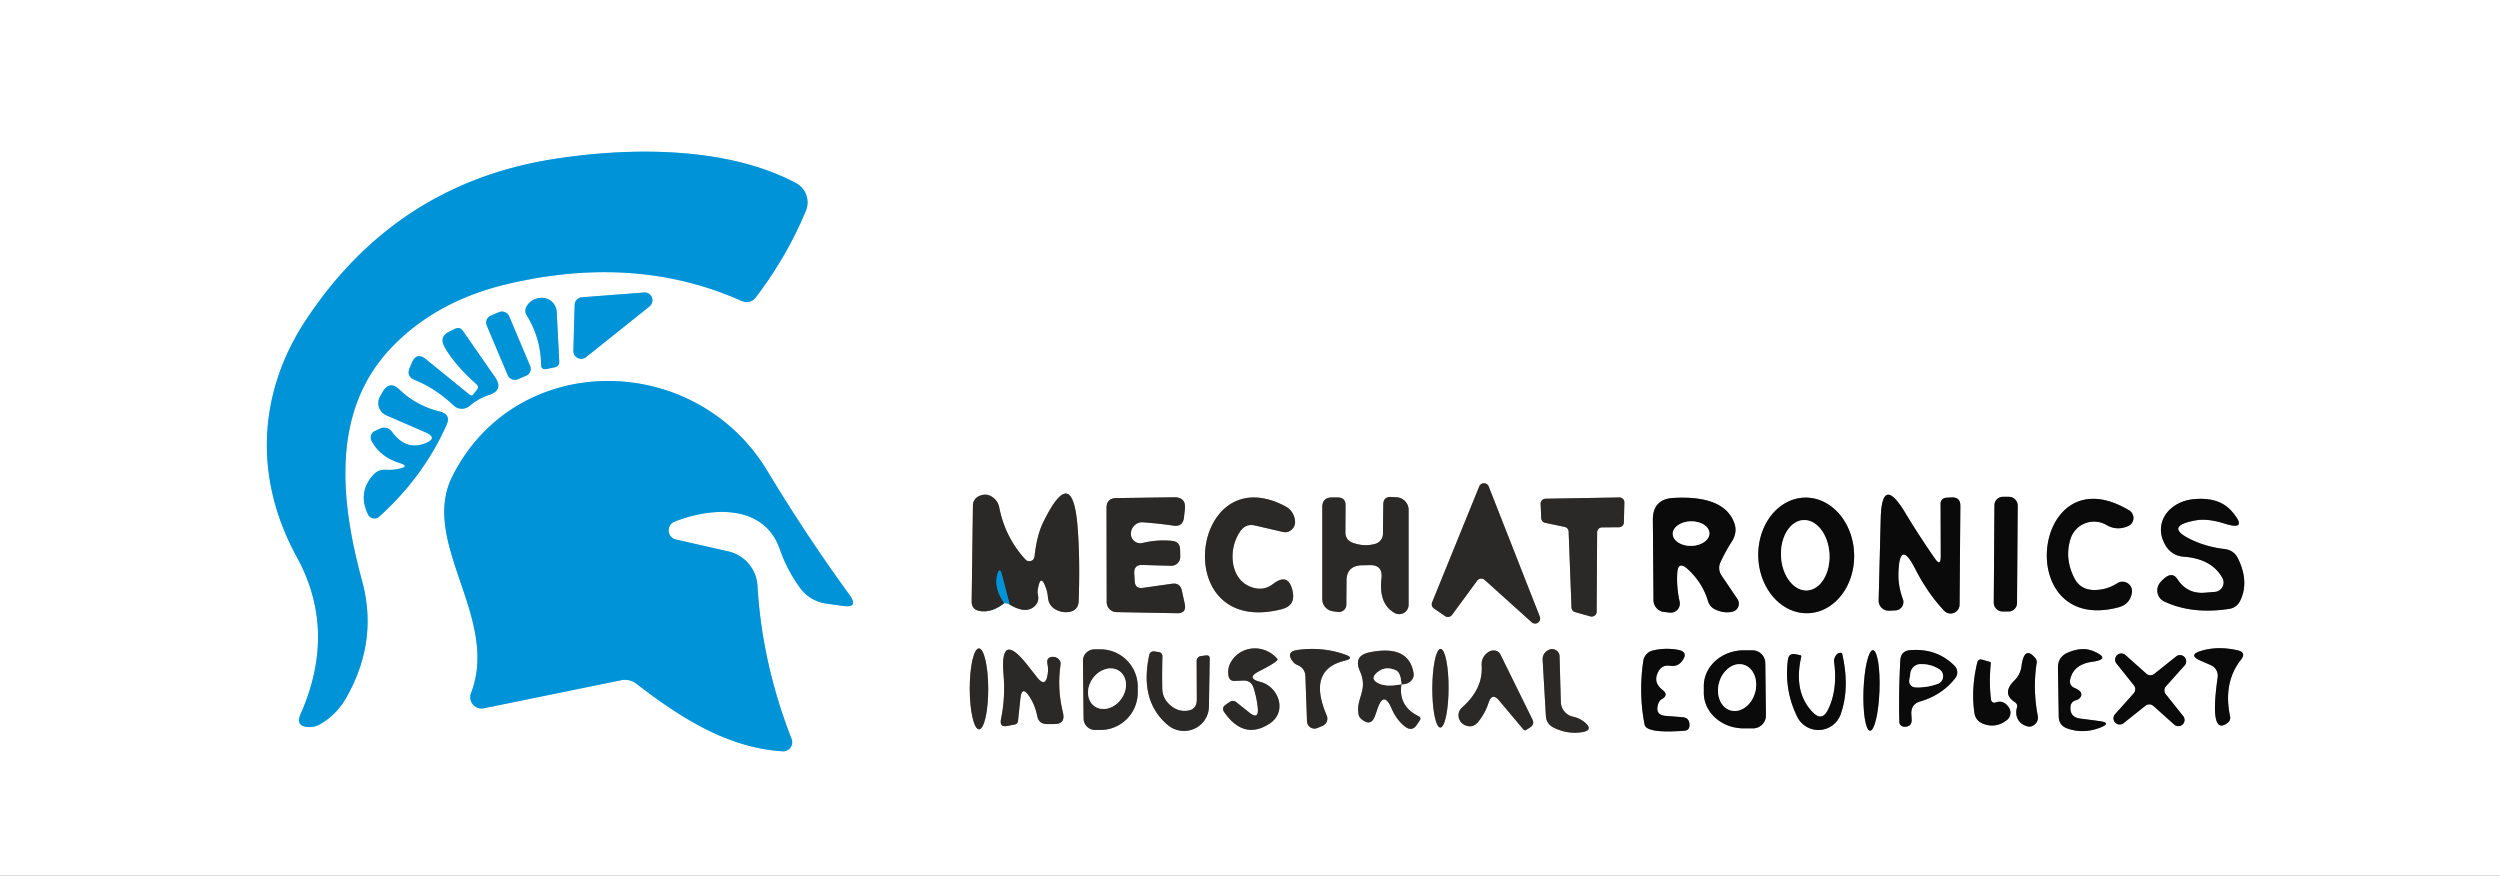 <?xml version="1.0" encoding="UTF-8" standalone="no"?>
<svg xmlns="http://www.w3.org/2000/svg" version="1.1" viewBox="0.00 0.00 157.00 55.00">
  <rect x="0.00" y="0.00" width="157.00" height="55.00" fill="#333333" stroke="none"/>
  <g stroke-width="2.00" fill="none" stroke-linecap="butt">
    <path stroke="#80c9eb" d="   M 18.64 34.98   Q 21.18 39.62 18.88 44.84   Q 18.53 45.62 19.39 45.66   Q 19.78 45.67 20.12 45.47   Q 21.13 44.88 21.72 43.86   Q 23.77 40.29 22.74 36.49   C 21.35 31.37 20.81 25.83 24.53 21.88   Q 27.31 18.94 31.76 17.86   Q 39.87 15.92 46.53 18.88   Q 47.12 19.14 47.50 18.63   Q 49.44 16.06 50.61 13.23   A 1.37 1.37 0.0 0 0 49.99 11.50   C 45.64 9.18 39.56 9.25 34.89 9.97   Q 24.89 11.50 19.21 20.10   C 16.20 24.66 15.91 30.00 18.64 34.98"></path>
    <path stroke="#80c9eb" d="   M 36.54 18.67   A 0.49 0.49 0.0 0 0 36.09 19.14   L 36.01 22.03   A 0.49 0.49 0.0 0 0 36.80 22.43   L 40.79 19.24   A 0.49 0.49 0.0 0 0 40.45 18.37   L 36.54 18.67"></path>
    <path stroke="#80c9eb" d="   M 34.32 23.17   L 34.82 23.07   Q 35.14 23.01 35.12 22.68   L 34.96 19.59   A 0.94 0.93 -6.9 0 0 33.84 18.72   Q 33.34 18.82 33.11 19.18   Q 32.89 19.50 33.09 19.82   Q 33.96 21.24 33.98 22.90   Q 33.99 23.24 34.32 23.17"></path>
    <path stroke="#80c9eb" d="   M 31.969 19.848   A 0.47 0.47 0.0 0 0 31.353 19.598   L 30.819 19.824   A 0.47 0.47 0.0 0 0 30.568 20.44   L 31.891 23.572   A 0.47 0.47 0.0 0 0 32.507 23.822   L 33.041 23.596   A 0.47 0.47 0.0 0 0 33.292 22.98   L 31.969 19.848"></path>
    <path stroke="#80c9eb" d="   M 29.49 24.79   L 26.75 22.56   Q 26.17 22.09 25.87 22.77   L 25.74 23.08   Q 25.49 23.63 26.05 23.86   Q 27.37 24.40 28.50 25.47   A 0.75 0.74 -43.4 0 0 29.49 25.49   Q 30.04 25.02 30.72 24.80   Q 31.64 24.49 31.09 23.69   L 29.07 20.78   Q 28.88 20.51 28.58 20.65   L 28.23 20.82   Q 27.56 21.14 27.92 21.79   Q 28.53 22.88 29.91 24.12   Q 30.11 24.29 29.94 24.50   L 29.73 24.76   Q 29.63 24.89 29.49 24.79"></path>
    <path stroke="#80c9eb" d="   M 42.44 33.88   A 0.59 0.59 0.0 0 1 42.36 32.76   C 44.76 31.81 48.01 31.68 48.98 34.51   Q 49.43 35.80 50.25 36.93   A 2.45 2.43 -13.7 0 0 51.86 37.90   L 52.93 38.05   Q 53.95 38.20 53.35 37.36   Q 50.64 33.64 48.18 29.56   C 43.64 22.05 32.44 21.94 28.42 29.89   C 26.31 34.05 31.41 38.79 29.58 43.53   A 0.71 0.71 0.0 0 0 30.38 44.48   L 38.99 42.72   Q 39.54 42.61 39.98 42.95   C 42.70 45.04 45.65 46.96 49.14 47.18   A 0.57 0.57 0.0 0 0 49.71 46.40   Q 47.85 41.64 47.57 36.79   A 2.35 2.35 0.0 0 0 45.74 34.63   L 42.44 33.88"></path>
    <path stroke="#80c9eb" d="   M 25.10 29.43   Q 24.70 29.53 24.24 29.50   Q 23.74 29.47 23.41 29.86   Q 22.46 30.95 23.11 32.30   A 0.45 0.45 0.0 0 0 23.82 32.44   Q 26.59 29.94 28.04 26.69   Q 28.34 26.03 27.63 25.85   Q 26.16 25.49 25.10 24.48   Q 24.45 23.85 24.01 24.65   L 23.86 24.92   A 0.83 0.83 0.0 0 0 24.26 26.08   L 26.70 27.14   Q 27.56 27.51 26.68 27.85   Q 25.48 28.31 24.61 27.11   A 0.60 0.60 0.0 0 0 23.86 26.92   L 23.54 27.07   A 0.44 0.44 0.0 0 0 23.33 27.67   Q 23.86 28.69 25.11 29.08   Q 25.74 29.28 25.10 29.43"></path>
    <path stroke="#80c9eb" d="   M 63.06 37.88   Q 63.28 37.86 63.41 37.97"></path>
    <path stroke="#959494" d="   M 63.41 37.97   Q 64.36 38.54 64.90 38.13   Q 65.29 37.83 65.18 37.35   Q 65.15 37.20 65.17 37.05   Q 65.35 35.90 65.71 37.00   Q 65.79 37.25 65.81 37.51   Q 65.86 38.07 66.36 38.31   Q 66.74 38.49 67.14 38.43   Q 67.72 38.33 67.74 37.74   Q 67.83 35.16 67.68 33.19   Q 67.37 29.01 65.52 32.79   Q 65.11 33.62 64.97 34.95   A 0.33 0.33 0.0 0 1 64.40 35.14   Q 63.12 33.75 62.75 31.86   Q 62.65 31.38 62.21 31.15   Q 61.87 30.97 61.45 31.17   A 0.65 0.64 -13.7 0 0 61.10 31.74   L 61.02 37.77   Q 61.02 38.28 61.52 38.37   Q 62.26 38.50 63.06 37.88"></path>
    <path stroke="#165e80" d="   M 63.41 37.97   L 62.92 36.09   Q 62.78 35.54 62.63 36.08   Q 62.40 36.91 63.06 37.88"></path>
    <path stroke="#959494" d="   M 92.77 36.46   A 0.32 0.32 0.0 0 1 93.24 36.42   L 96.17 39.06   A 0.32 0.32 0.0 0 0 96.69 38.70   L 93.49 30.55   A 0.32 0.32 0.0 0 0 92.90 30.54   L 89.94 37.82   A 0.32 0.32 0.0 0 0 90.05 38.21   L 90.75 38.69   A 0.32 0.32 0.0 0 0 91.19 38.61   L 92.77 36.46"></path>
    <path stroke="#959494" d="   M 71.74 35.48   L 73.55 35.53   A 0.56 0.56 0.0 0 0 74.12 34.95   L 74.11 34.50   Q 74.09 34.02 73.62 33.97   Q 72.71 33.87 71.75 34.10   A 0.59 0.59 0.0 0 1 71.02 33.55   Q 71.01 33.21 71.26 32.98   Q 71.48 32.78 71.78 32.80   Q 72.75 32.87 73.70 33.01   Q 74.28 33.09 74.35 32.51   L 74.41 31.99   Q 74.50 31.22 73.73 31.23   L 70.10 31.28   Q 69.49 31.29 69.49 31.90   L 69.50 37.81   A 0.63 0.62 -89.5 0 0 70.11 38.44   L 73.92 38.51   Q 74.53 38.52 74.40 37.92   L 74.22 37.09   Q 74.11 36.59 73.60 36.66   L 71.76 36.92   Q 71.29 36.98 71.26 36.51   L 71.23 36.01   Q 71.20 35.46 71.74 35.48"></path>
    <path stroke="#959494" d="   M 78.88 36.95   C 77.21 36.65 77.05 34.48 77.92 33.32   Q 78.26 32.87 78.81 33.00   L 80.54 33.40   Q 80.90 33.49 81.16 33.22   Q 81.38 32.99 81.32 32.64   Q 81.22 32.06 80.71 31.79   C 74.75 28.65 73.36 40.07 80.48 38.26   Q 81.37 38.04 81.18 37.14   Q 80.92 35.92 79.94 36.68   Q 79.46 37.05 78.88 36.95"></path>
    <path stroke="#959494" d="   M 84.49 33.42   L 84.50 31.75   Q 84.51 31.24 84.00 31.24   L 83.65 31.24   Q 83.04 31.24 83.04 31.85   L 83.04 37.62   A 0.77 0.77 0.0 0 0 83.73 38.39   L 84.03 38.43   A 0.47 0.46 2.8 0 0 84.55 37.97   L 84.56 36.48   Q 84.56 35.53 85.52 35.50   L 86.00 35.49   Q 86.85 35.46 86.76 36.31   Q 86.57 37.91 87.56 38.48   A 0.59 0.59 0.0 0 0 88.46 37.97   L 88.46 32.02   A 0.80 0.79 1.5 0 0 87.70 31.23   L 87.38 31.21   Q 86.88 31.18 86.87 31.68   L 86.85 33.52   A 0.66 0.66 0.0 0 1 86.38 34.15   Q 85.69 34.35 84.96 34.09   Q 84.49 33.92 84.49 33.42"></path>
    <path stroke="#959494" d="   M 100.30 33.43   A 0.31 0.31 0.0 0 1 100.60 33.12   L 101.67 33.11   A 0.31 0.31 0.0 0 0 101.98 32.80   L 102.01 31.56   A 0.31 0.31 0.0 0 0 101.70 31.24   L 97.05 31.32   A 0.31 0.31 0.0 0 0 96.75 31.64   L 96.79 32.54   A 0.31 0.31 0.0 0 0 97.03 32.83   L 98.26 33.09   A 0.31 0.31 0.0 0 1 98.51 33.38   L 98.69 38.15   A 0.31 0.31 0.0 0 0 98.92 38.44   L 99.88 38.71   A 0.31 0.31 0.0 0 0 100.27 38.41   L 100.30 33.43"></path>
    <path stroke="#858585" d="   M 105.99 35.74   Q 106.92 36.59 107.26 37.74   A 0.83 0.81 -85.3 0 0 107.69 38.26   Q 108.23 38.53 108.78 38.42   A 0.52 0.52 0.0 0 0 109.11 37.62   L 108.11 36.14   A 0.83 0.83 0.0 0 1 108.04 35.32   Q 108.35 34.64 108.75 34.02   Q 109.12 33.44 108.92 32.87   Q 108.30 31.10 105.11 31.27   Q 103.78 31.34 103.80 32.67   L 103.84 37.70   A 0.75 0.74 -87.4 0 0 104.50 38.43   L 104.86 38.47   A 0.57 0.57 0.0 0 0 105.48 37.78   Q 105.28 36.88 105.33 36.01   Q 105.37 35.18 105.99 35.74"></path>
    <path stroke="#858585" d="   M 113.538 38.508   A 3.63 3.01 88.3 0 0 116.439 34.791   A 3.63 3.01 88.3 0 0 113.322 31.252   A 3.63 3.01 88.3 0 0 110.421 34.969   A 3.63 3.01 88.3 0 0 113.538 38.508"></path>
    <path stroke="#858585" d="   M 121.50 35.06   Q 120.53 33.67 119.62 32.16   Q 118.18 29.79 118.11 32.56   L 117.98 37.70   A 0.63 0.63 0.0 0 0 118.65 38.35   L 119.05 38.33   A 0.52 0.52 0.0 0 0 119.50 37.63   Q 119.19 36.79 119.22 35.96   Q 119.30 33.81 120.28 35.73   Q 121.06 37.26 122.10 38.36   A 0.56 0.56 0.0 0 0 123.06 37.98   L 123.11 31.78   Q 123.12 31.21 122.55 31.24   L 122.21 31.26   A 0.36 0.35 -1.7 0 0 121.87 31.61   L 121.88 34.94   Q 121.88 35.62 121.50 35.06"></path>
    <path stroke="#858585" d="   M 126.711 31.735   A 0.53 0.53 0.0 0 0 126.185 31.201   L 125.785 31.199   A 0.53 0.53 0.0 0 0 125.251 31.725   L 125.209 37.865   A 0.53 0.53 0.0 0 0 125.735 38.398   L 126.135 38.401   A 0.53 0.53 0.0 0 0 126.668 37.875   L 126.711 31.735"></path>
    <path stroke="#858585" d="   M 132.29 32.97   Q 132.95 33.35 133.66 33.03   A 0.56 0.55 48.0 0 0 133.71 32.05   C 127.60 28.39 126.33 39.91 133.04 38.14   Q 133.75 37.95 133.88 37.24   A 0.60 0.60 0.0 0 0 132.96 36.63   Q 132.26 37.08 131.43 37.05   Q 130.62 37.01 130.26 36.29   Q 129.64 35.06 130.03 33.83   A 1.55 1.55 0.0 0 1 132.29 32.97"></path>
    <path stroke="#858585" d="   M 137.88 32.68   Q 138.63 32.54 139.70 32.88   Q 141.22 33.36 140.18 32.14   Q 139.38 31.19 137.76 31.35   C 136.25 31.49 135.17 32.82 135.99 34.24   Q 136.38 34.90 137.14 34.96   Q 138.90 35.09 139.57 36.30   A 0.59 0.59 0.0 0 1 139.11 37.17   L 138.50 37.22   Q 137.36 37.33 136.74 36.37   Q 136.35 35.78 135.67 36.57   A 0.77 0.77 0.0 0 0 135.91 37.77   Q 137.64 38.59 139.97 38.24   Q 140.47 38.17 140.69 37.71   Q 141.25 36.54 140.56 35.10   Q 140.30 34.55 139.70 34.48   Q 138.65 34.36 137.72 33.94   Q 135.79 33.06 137.88 32.68"></path>
    <path stroke="#959494" d="   M 61.484 45.8   A 2.54 0.58 89.9 0 0 62.06 43.259   A 2.54 0.58 89.9 0 0 61.476 40.72   A 2.54 0.58 89.9 0 0 60.9 43.261   A 2.54 0.58 89.9 0 0 61.484 45.8"></path>
    <path stroke="#959494" d="   M 68.01 41.51   L 68.05 45.13   A 0.72 0.72 0.0 0 0 68.78 45.84   L 69.14 45.84   A 2.35 2.34 89.3 0 0 71.45 43.46   L 71.45 43.10   A 2.35 2.34 89.3 0 0 69.08 40.78   L 68.72 40.78   A 0.72 0.72 0.0 0 0 68.01 41.51"></path>
    <path stroke="#959494" d="   M 78.47 44.76   L 77.63 44.09   A 0.35 0.34 45.7 0 0 77.23 44.08   L 76.97 44.26   Q 76.70 44.45 76.88 44.72   Q 78.11 46.49 79.72 45.45   C 80.87 44.71 80.31 43.12 79.14 42.82   Q 78.23 42.59 79.06 42.16   Q 80.34 41.51 80.22 41.38   A 1.82 1.76 41.1 0 0 77.33 41.53   Q 77.07 41.94 77.15 42.44   Q 77.21 42.78 77.55 42.76   L 78.05 42.74   Q 78.57 42.71 78.73 43.21   Q 78.93 43.85 78.99 44.47   Q 79.06 45.22 78.47 44.76"></path>
    <path stroke="#959494" d="   M 81.98 42.49   L 82.08 45.30   A 0.47 0.47 0.0 0 0 82.73 45.72   L 83.06 45.58   A 0.49 0.49 0.0 0 0 83.32 44.94   Q 82.08 42.06 84.45 41.49   Q 85.10 41.33 84.48 41.11   Q 83.05 40.60 81.47 40.82   Q 80.73 40.93 81.18 41.53   Q 81.29 41.68 81.47 41.76   Q 81.97 41.96 81.98 42.49"></path>
    <path stroke="#959494" d="   M 88.01 42.97   Q 88.39 42.99 88.62 42.75   Q 88.82 42.53 88.77 42.26   Q 88.46 40.46 86.00 40.97   Q 84.98 41.18 85.40 42.14   C 85.95 43.37 85.13 43.84 85.32 44.87   Q 85.35 45.04 85.51 45.17   Q 86.11 45.66 86.36 44.93   L 86.51 44.50   Q 86.90 43.36 87.38 44.47   Q 87.71 45.23 88.25 45.64   Q 88.69 45.96 88.98 45.51   L 89.17 45.23   A 0.16 0.16 0.0 0 0 89.11 44.99   Q 87.80 44.36 88.01 42.97"></path>
    <path stroke="#959494" d="   M 88.01 42.97   Q 87.96 42.23 87.67 42.10   Q 87.00 41.80 86.50 42.22   Q 85.99 42.64 86.59 42.92   Q 87.07 43.15 88.01 42.97"></path>
    <path stroke="#959494" d="   M 90.451 45.69   A 2.47 0.51 90.2 0 0 90.97 43.222   A 2.47 0.51 90.2 0 0 90.469 40.75   A 2.47 0.51 90.2 0 0 89.95 43.218   A 2.47 0.51 90.2 0 0 90.451 45.69"></path>
    <path stroke="#959494" d="   M 98.02 44.09   L 97.94 41.21   Q 97.93 40.97 97.73 40.84   Q 97.50 40.70 97.27 40.81   Q 96.85 41.01 96.88 41.47   L 97.08 44.94   Q 97.11 45.48 97.60 45.71   Q 98.46 46.12 99.35 45.98   Q 100.10 45.86 99.52 45.36   Q 99.20 45.10 98.79 45.01   A 0.97 0.97 0.0 0 1 98.02 44.09"></path>
    <path stroke="#858585" d="   M 104.13 44.22   Q 104.19 44.00 104.37 43.90   Q 104.81 43.65 104.41 43.33   Q 103.78 42.85 104.14 42.18   Q 104.38 41.73 104.88 41.81   Q 105.34 41.88 105.61 41.54   Q 106.10 40.92 105.32 40.80   Q 104.52 40.67 103.77 40.86   A 0.79 0.78 87.3 0 0 103.20 41.50   Q 102.90 43.55 103.28 45.50   Q 103.39 46.07 105.77 45.89   Q 106.10 45.87 106.10 45.53   Q 106.10 45.07 105.65 45.04   L 104.63 44.96   Q 103.91 44.91 104.13 44.22"></path>
    <path stroke="#858585" d="   M 110.90 44.92   L 110.86 41.64   A 0.81 0.81 0.0 0 0 110.04 40.84   L 109.48 40.84   A 2.51 2.24 -0.6 0 0 107.00 43.11   L 107.00 43.53   A 2.51 2.24 -0.6 0 0 109.54 45.74   L 110.10 45.74   A 0.81 0.81 0.0 0 0 110.90 44.92"></path>
    <path stroke="#858585" d="   M 120.59 44.05   Q 121.98 43.64 122.80 42.57   A 0.58 0.57 41.8 0 0 122.75 41.82   Q 121.64 40.70 119.97 40.83   Q 119.37 40.87 119.34 41.48   Q 119.23 43.51 119.28 45.36   Q 119.29 45.46 119.36 45.54   Q 119.47 45.65 119.65 45.64   Q 120.07 45.61 120.05 45.19   L 120.03 44.82   Q 120.01 44.22 120.59 44.05"></path>
    <path stroke="#858585" d="   M 130.01 42.66   Q 130.22 41.72 131.39 41.56   Q 132.61 41.39 131.48 40.90   Q 130.77 40.59 129.85 40.99   Q 129.23 41.26 129.24 41.95   L 129.29 45.01   Q 129.30 45.55 129.81 45.74   Q 130.79 46.10 131.85 45.71   Q 132.69 45.39 131.80 45.28   Q 131.23 45.20 130.65 45.13   Q 129.95 45.04 130.03 44.34   A 0.43 0.43 0.0 0 1 130.35 43.98   Q 130.55 43.94 130.66 43.77   A 0.30 0.28 37.2 0 0 130.60 43.39   Q 130.47 43.28 130.31 43.22   Q 129.92 43.06 130.01 42.66"></path>
    <path stroke="#858585" d="   M 138.84 41.77   A 0.73 0.72 -74.2 0 1 139.27 42.54   Q 138.73 46.31 139.91 45.38   A 0.39 0.38 -25.7 0 0 140.05 45.00   Q 139.60 42.87 140.73 41.43   Q 141.09 40.97 140.52 40.84   Q 139.29 40.56 138.25 40.87   Q 137.36 41.13 138.22 41.50   L 138.84 41.77"></path>
    <path stroke="#959494" d="   M 64.64 43.73   Q 65.01 44.28 65.14 44.97   Q 65.23 45.46 65.73 45.47   L 66.17 45.47   Q 66.94 45.49 66.75 44.74   Q 66.38 43.25 66.60 41.75   Q 66.64 41.50 66.43 41.35   Q 66.30 41.25 66.14 41.25   Q 65.69 41.25 65.78 41.70   Q 65.85 42.04 65.79 42.37   Q 65.66 43.21 65.13 42.54   L 64.51 41.75   Q 62.79 39.58 63.02 42.34   Q 63.15 43.79 62.86 45.18   Q 62.76 45.69 63.26 45.59   L 63.72 45.50   Q 63.91 45.47 63.93 45.28   L 64.08 43.87   Q 64.17 43.02 64.64 43.73"></path>
    <path stroke="#959494" d="   M 74.50 44.64   Q 73.99 44.68 73.57 44.35   Q 73.00 43.91 72.99 43.24   Q 72.97 42.24 73.00 41.22   A 0.26 0.26 0.0 0 0 72.77 40.95   L 72.51 40.91   Q 72.23 40.88 72.17 41.15   Q 71.55 44.04 73.35 45.54   A 1.57 1.56 20.5 0 0 75.92 44.37   L 75.97 41.37   Q 75.98 41.14 75.74 41.16   L 75.43 41.20   A 0.31 0.31 0.0 0 0 75.15 41.51   L 75.16 43.93   Q 75.16 44.60 74.50 44.64"></path>
    <path stroke="#959494" d="   M 94.16 44.01   L 95.67 45.81   Q 95.75 45.90 95.84 45.84   L 96.08 45.69   Q 96.39 45.49 96.23 45.17   L 94.24 41.13   Q 94.10 40.84 93.78 40.85   Q 93.63 40.85 93.50 40.93   Q 93.01 41.24 93.05 41.82   Q 93.14 43.26 91.82 44.43   A 0.67 0.66 36.0 0 0 92.00 45.54   Q 92.50 45.76 92.85 45.31   Q 93.27 44.78 93.48 44.14   Q 93.70 43.45 94.16 44.01"></path>
    <path stroke="#858585" d="   M 113.83 44.72   Q 112.61 43.46 113.12 41.23   Q 113.13 41.17 113.07 41.15   L 112.79 41.09   Q 112.33 40.99 112.28 41.45   Q 112.04 43.33 112.87 45.02   A 1.48 1.48 0.0 0 0 115.59 44.86   Q 116.18 43.23 115.69 41.06   Q 115.67 41.01 115.62 41.00   Q 115.35 40.97 115.21 41.33   A 0.34 0.34 0.0 0 0 115.18 41.54   Q 115.42 43.32 114.80 44.57   Q 114.42 45.34 113.83 44.72"></path>
    <path stroke="#858585" d="   M 117.437 45.888   A 2.53 0.50 92.1 0 0 118.03 43.378   A 2.53 0.50 92.1 0 0 117.623 40.832   A 2.53 0.50 92.1 0 0 117.03 43.342   A 2.53 0.50 92.1 0 0 117.437 45.888"></path>
    <path stroke="#858585" d="   M 126.66 44.46   Q 126.58 44.74 126.66 45.01   Q 126.80 45.45 127.27 45.60   Q 127.53 45.69 127.75 45.52   Q 128.03 45.30 127.97 44.95   Q 127.65 43.27 127.90 41.65   Q 127.93 41.46 127.80 41.31   Q 127.12 40.52 126.95 41.85   A 1.54 1.51 71.8 0 1 126.52 42.72   Q 125.68 43.54 126.53 44.09   Q 126.73 44.22 126.66 44.46"></path>
    <path stroke="#858585" d="   M 135.29 42.32   A 0.39 0.39 0.0 0 1 134.79 42.31   L 133.46 41.12   A 0.39 0.39 0.0 0 0 132.90 41.65   L 134.01 43.04   A 0.39 0.39 0.0 0 1 134.00 43.54   L 132.81 44.87   A 0.39 0.39 0.0 0 0 133.34 45.43   L 134.73 44.32   A 0.39 0.39 0.0 0 1 135.23 44.33   L 136.56 45.52   A 0.39 0.39 0.0 0 0 137.12 44.99   L 136.01 43.60   A 0.39 0.39 0.0 0 1 136.02 43.10   L 137.21 41.77   A 0.39 0.39 0.0 0 0 136.68 41.21   L 135.29 42.32"></path>
    <path stroke="#858585" d="   M 125.04 43.95   Q 124.90 42.96 125.02 41.64   Q 125.02 41.58 124.97 41.57   L 124.49 41.43   Q 124.23 41.36 124.17 41.62   Q 123.78 43.24 123.99 44.75   Q 124.06 45.26 124.54 45.45   Q 125.34 45.76 126.03 45.22   A 0.59 0.58 53.8 0 0 126.15 44.42   Q 125.81 43.93 125.32 44.12   A 0.21 0.21 0.0 0 1 125.04 43.95"></path>
    <path stroke="#858585" d="   M 107.35 33.486   A 1.15 0.77 -1.2 0 0 106.184 32.74   A 1.15 0.77 -1.2 0 0 105.05 33.534   A 1.15 0.77 -1.2 0 0 106.216 34.28   A 1.15 0.77 -1.2 0 0 107.35 33.486"></path>
    <path stroke="#858585" d="   M 113.49 37.077   A 2.21 1.52 86.9 0 0 114.888 34.788   A 2.21 1.52 86.9 0 0 113.251 32.663   A 2.21 1.52 86.9 0 0 111.852 34.952   A 2.21 1.52 86.9 0 0 113.49 37.077"></path>
    <path stroke="#959494" d="   M 68.74 44.352   A 1.35 1.10 125.3 0 0 70.418 43.886   A 1.35 1.10 125.3 0 0 70.3 42.148   A 1.35 1.10 125.3 0 0 68.622 42.614   A 1.35 1.10 125.3 0 0 68.74 44.352"></path>
    <path stroke="#858585" d="   M 108.684 44.614   A 1.49 1.17 105.8 0 0 110.216 43.499   A 1.49 1.17 105.8 0 0 109.496 41.746   A 1.49 1.17 105.8 0 0 107.964 42.861   A 1.49 1.17 105.8 0 0 108.684 44.614"></path>
    <path stroke="#858585" d="   M 120.26 43.16   Q 121.00 43.20 121.70 42.94   A 0.51 0.51 0.0 0 0 121.80 42.04   Q 121.26 41.69 120.59 41.71   A 0.65 0.64 -86.1 0 0 119.98 42.25   L 119.91 42.71   A 0.39 0.38 -83.2 0 0 120.26 43.16"></path>
  </g>
  <path fill="#ffffff" d="   M 0.00 0.00   L 157.00 0.00   L 157.00 55.00   L 0.00 55.00   L 0.00 0.00   Z   M 18.64 34.98   Q 21.18 39.62 18.88 44.84   Q 18.53 45.62 19.39 45.66   Q 19.78 45.67 20.12 45.47   Q 21.13 44.88 21.72 43.86   Q 23.77 40.29 22.74 36.49   C 21.35 31.37 20.81 25.83 24.53 21.88   Q 27.31 18.94 31.76 17.86   Q 39.87 15.92 46.53 18.88   Q 47.12 19.14 47.50 18.63   Q 49.44 16.06 50.61 13.23   A 1.37 1.37 0.0 0 0 49.99 11.50   C 45.64 9.18 39.56 9.25 34.89 9.97   Q 24.89 11.50 19.21 20.10   C 16.20 24.66 15.91 30.00 18.64 34.98   Z   M 36.54 18.67   A 0.49 0.49 0.0 0 0 36.09 19.14   L 36.01 22.03   A 0.49 0.49 0.0 0 0 36.80 22.43   L 40.79 19.24   A 0.49 0.49 0.0 0 0 40.45 18.37   L 36.54 18.67   Z   M 34.32 23.17   L 34.82 23.07   Q 35.14 23.01 35.12 22.68   L 34.96 19.59   A 0.94 0.93 -6.9 0 0 33.84 18.72   Q 33.34 18.82 33.11 19.18   Q 32.89 19.50 33.09 19.82   Q 33.96 21.24 33.98 22.90   Q 33.99 23.24 34.32 23.17   Z   M 31.969 19.848   A 0.47 0.47 0.0 0 0 31.353 19.598   L 30.819 19.824   A 0.47 0.47 0.0 0 0 30.568 20.44   L 31.891 23.572   A 0.47 0.47 0.0 0 0 32.507 23.822   L 33.041 23.596   A 0.47 0.47 0.0 0 0 33.292 22.98   L 31.969 19.848   Z   M 29.49 24.79   L 26.75 22.56   Q 26.17 22.09 25.87 22.77   L 25.74 23.08   Q 25.49 23.63 26.05 23.86   Q 27.37 24.40 28.50 25.47   A 0.75 0.74 -43.4 0 0 29.49 25.49   Q 30.04 25.02 30.72 24.80   Q 31.64 24.49 31.09 23.69   L 29.07 20.78   Q 28.88 20.51 28.58 20.65   L 28.23 20.82   Q 27.56 21.14 27.92 21.79   Q 28.53 22.88 29.91 24.12   Q 30.11 24.29 29.94 24.50   L 29.73 24.76   Q 29.63 24.89 29.49 24.79   Z   M 42.44 33.88   A 0.59 0.59 0.0 0 1 42.36 32.76   C 44.76 31.81 48.01 31.68 48.98 34.51   Q 49.43 35.80 50.25 36.93   A 2.45 2.43 -13.7 0 0 51.86 37.90   L 52.93 38.05   Q 53.95 38.20 53.35 37.36   Q 50.64 33.64 48.18 29.56   C 43.64 22.05 32.44 21.94 28.42 29.89   C 26.31 34.05 31.41 38.79 29.58 43.53   A 0.71 0.71 0.0 0 0 30.38 44.48   L 38.99 42.72   Q 39.54 42.61 39.98 42.95   C 42.70 45.04 45.65 46.96 49.14 47.18   A 0.57 0.57 0.0 0 0 49.71 46.40   Q 47.85 41.64 47.57 36.79   A 2.35 2.35 0.0 0 0 45.74 34.63   L 42.44 33.88   Z   M 25.10 29.43   Q 24.70 29.53 24.24 29.50   Q 23.74 29.47 23.41 29.86   Q 22.46 30.95 23.11 32.30   A 0.45 0.45 0.0 0 0 23.82 32.44   Q 26.59 29.94 28.04 26.69   Q 28.34 26.03 27.63 25.85   Q 26.16 25.49 25.10 24.48   Q 24.45 23.85 24.01 24.65   L 23.86 24.92   A 0.83 0.83 0.0 0 0 24.26 26.08   L 26.70 27.14   Q 27.56 27.51 26.68 27.85   Q 25.48 28.31 24.61 27.11   A 0.60 0.60 0.0 0 0 23.86 26.92   L 23.54 27.07   A 0.44 0.44 0.0 0 0 23.33 27.67   Q 23.86 28.69 25.11 29.08   Q 25.74 29.28 25.10 29.43   Z   M 63.06 37.88   Q 63.28 37.86 63.41 37.97   Q 64.36 38.54 64.90 38.13   Q 65.29 37.83 65.18 37.35   Q 65.15 37.20 65.17 37.05   Q 65.35 35.90 65.71 37.00   Q 65.79 37.25 65.81 37.51   Q 65.86 38.07 66.36 38.31   Q 66.74 38.49 67.14 38.43   Q 67.72 38.33 67.74 37.74   Q 67.83 35.16 67.68 33.19   Q 67.37 29.01 65.52 32.79   Q 65.11 33.62 64.97 34.95   A 0.33 0.33 0.0 0 1 64.40 35.14   Q 63.12 33.75 62.75 31.86   Q 62.65 31.38 62.21 31.15   Q 61.87 30.97 61.45 31.17   A 0.65 0.64 -13.7 0 0 61.10 31.74   L 61.02 37.77   Q 61.02 38.28 61.52 38.37   Q 62.26 38.50 63.06 37.88   Z   M 92.77 36.46   A 0.32 0.32 0.0 0 1 93.24 36.42   L 96.17 39.06   A 0.32 0.32 0.0 0 0 96.69 38.70   L 93.49 30.55   A 0.32 0.32 0.0 0 0 92.90 30.54   L 89.94 37.82   A 0.32 0.32 0.0 0 0 90.05 38.21   L 90.75 38.69   A 0.32 0.32 0.0 0 0 91.19 38.61   L 92.77 36.46   Z   M 71.74 35.48   L 73.55 35.53   A 0.56 0.56 0.0 0 0 74.12 34.95   L 74.11 34.50   Q 74.09 34.02 73.62 33.97   Q 72.71 33.87 71.75 34.10   A 0.59 0.59 0.0 0 1 71.02 33.55   Q 71.01 33.21 71.26 32.98   Q 71.48 32.78 71.78 32.80   Q 72.75 32.87 73.70 33.01   Q 74.28 33.09 74.35 32.51   L 74.41 31.99   Q 74.50 31.22 73.73 31.23   L 70.10 31.28   Q 69.49 31.29 69.49 31.90   L 69.50 37.81   A 0.63 0.62 -89.5 0 0 70.11 38.44   L 73.92 38.51   Q 74.53 38.52 74.40 37.92   L 74.22 37.09   Q 74.11 36.59 73.60 36.66   L 71.76 36.92   Q 71.29 36.98 71.26 36.51   L 71.23 36.01   Q 71.20 35.46 71.74 35.48   Z   M 78.88 36.95   C 77.21 36.65 77.05 34.48 77.92 33.32   Q 78.26 32.87 78.81 33.00   L 80.54 33.40   Q 80.90 33.49 81.16 33.22   Q 81.38 32.99 81.32 32.64   Q 81.22 32.06 80.71 31.79   C 74.75 28.65 73.36 40.07 80.48 38.26   Q 81.37 38.04 81.18 37.14   Q 80.92 35.92 79.94 36.68   Q 79.46 37.05 78.88 36.95   Z   M 84.49 33.42   L 84.50 31.75   Q 84.51 31.24 84.00 31.24   L 83.65 31.24   Q 83.04 31.24 83.04 31.85   L 83.04 37.62   A 0.77 0.77 0.0 0 0 83.73 38.39   L 84.03 38.43   A 0.47 0.46 2.8 0 0 84.55 37.97   L 84.56 36.48   Q 84.56 35.53 85.52 35.50   L 86.00 35.49   Q 86.85 35.46 86.76 36.31   Q 86.57 37.91 87.56 38.48   A 0.59 0.59 0.0 0 0 88.46 37.97   L 88.46 32.02   A 0.80 0.79 1.5 0 0 87.70 31.23   L 87.38 31.21   Q 86.88 31.18 86.87 31.68   L 86.85 33.52   A 0.66 0.66 0.0 0 1 86.38 34.15   Q 85.69 34.35 84.96 34.09   Q 84.49 33.92 84.49 33.42   Z   M 100.30 33.43   A 0.31 0.31 0.0 0 1 100.60 33.12   L 101.67 33.11   A 0.31 0.31 0.0 0 0 101.98 32.80   L 102.01 31.56   A 0.31 0.31 0.0 0 0 101.70 31.24   L 97.05 31.32   A 0.31 0.31 0.0 0 0 96.75 31.64   L 96.79 32.54   A 0.31 0.31 0.0 0 0 97.03 32.83   L 98.26 33.09   A 0.31 0.31 0.0 0 1 98.51 33.38   L 98.69 38.15   A 0.31 0.31 0.0 0 0 98.92 38.44   L 99.88 38.71   A 0.31 0.31 0.0 0 0 100.27 38.41   L 100.30 33.43   Z   M 105.99 35.74   Q 106.92 36.59 107.26 37.74   A 0.83 0.81 -85.3 0 0 107.69 38.26   Q 108.23 38.53 108.78 38.42   A 0.52 0.52 0.0 0 0 109.11 37.62   L 108.11 36.14   A 0.83 0.83 0.0 0 1 108.04 35.32   Q 108.35 34.64 108.75 34.02   Q 109.12 33.44 108.92 32.87   Q 108.30 31.10 105.11 31.27   Q 103.78 31.34 103.80 32.67   L 103.84 37.70   A 0.75 0.74 -87.4 0 0 104.50 38.43   L 104.86 38.47   A 0.57 0.57 0.0 0 0 105.48 37.78   Q 105.28 36.88 105.33 36.01   Q 105.37 35.18 105.99 35.74   Z   M 113.538 38.508   A 3.63 3.01 88.3 0 0 116.439 34.791   A 3.63 3.01 88.3 0 0 113.322 31.252   A 3.63 3.01 88.3 0 0 110.421 34.969   A 3.63 3.01 88.3 0 0 113.538 38.508   Z   M 121.50 35.06   Q 120.53 33.67 119.62 32.16   Q 118.18 29.79 118.11 32.56   L 117.98 37.70   A 0.63 0.63 0.0 0 0 118.65 38.35   L 119.05 38.33   A 0.52 0.52 0.0 0 0 119.50 37.63   Q 119.19 36.79 119.22 35.96   Q 119.30 33.81 120.28 35.73   Q 121.06 37.26 122.10 38.36   A 0.56 0.56 0.0 0 0 123.06 37.98   L 123.11 31.78   Q 123.12 31.21 122.55 31.24   L 122.21 31.26   A 0.36 0.35 -1.7 0 0 121.87 31.61   L 121.88 34.94   Q 121.88 35.62 121.50 35.06   Z   M 126.711 31.735   A 0.53 0.53 0.0 0 0 126.185 31.201   L 125.785 31.199   A 0.53 0.53 0.0 0 0 125.251 31.725   L 125.209 37.865   A 0.53 0.53 0.0 0 0 125.735 38.398   L 126.135 38.401   A 0.53 0.53 0.0 0 0 126.668 37.875   L 126.711 31.735   Z   M 132.29 32.97   Q 132.95 33.35 133.66 33.03   A 0.56 0.55 48.0 0 0 133.71 32.05   C 127.60 28.39 126.33 39.91 133.04 38.14   Q 133.75 37.95 133.88 37.24   A 0.60 0.60 0.0 0 0 132.96 36.63   Q 132.26 37.08 131.43 37.05   Q 130.62 37.01 130.26 36.29   Q 129.64 35.06 130.03 33.83   A 1.55 1.55 0.0 0 1 132.29 32.97   Z   M 137.88 32.68   Q 138.63 32.54 139.70 32.88   Q 141.22 33.36 140.18 32.14   Q 139.38 31.19 137.76 31.35   C 136.25 31.49 135.17 32.82 135.99 34.24   Q 136.38 34.90 137.14 34.96   Q 138.90 35.09 139.57 36.30   A 0.59 0.59 0.0 0 1 139.11 37.17   L 138.50 37.22   Q 137.36 37.33 136.74 36.37   Q 136.35 35.78 135.67 36.57   A 0.77 0.77 0.0 0 0 135.91 37.77   Q 137.64 38.59 139.97 38.24   Q 140.47 38.17 140.69 37.71   Q 141.25 36.54 140.56 35.10   Q 140.30 34.55 139.70 34.48   Q 138.65 34.36 137.72 33.94   Q 135.79 33.06 137.88 32.68   Z   M 61.484 45.8   A 2.54 0.58 89.9 0 0 62.06 43.259   A 2.54 0.58 89.9 0 0 61.476 40.72   A 2.54 0.58 89.9 0 0 60.9 43.261   A 2.54 0.58 89.9 0 0 61.484 45.8   Z   M 68.01 41.51   L 68.05 45.13   A 0.72 0.72 0.0 0 0 68.78 45.84   L 69.14 45.84   A 2.35 2.34 89.3 0 0 71.45 43.46   L 71.45 43.10   A 2.35 2.34 89.3 0 0 69.08 40.78   L 68.72 40.78   A 0.72 0.72 0.0 0 0 68.01 41.51   Z   M 78.47 44.76   L 77.63 44.09   A 0.35 0.34 45.7 0 0 77.23 44.08   L 76.97 44.26   Q 76.70 44.45 76.88 44.72   Q 78.11 46.49 79.72 45.45   C 80.87 44.71 80.31 43.12 79.14 42.82   Q 78.23 42.59 79.06 42.16   Q 80.34 41.51 80.22 41.38   A 1.82 1.76 41.1 0 0 77.33 41.53   Q 77.07 41.94 77.15 42.44   Q 77.21 42.78 77.55 42.76   L 78.05 42.74   Q 78.57 42.71 78.73 43.21   Q 78.93 43.85 78.99 44.47   Q 79.06 45.22 78.47 44.76   Z   M 81.98 42.49   L 82.08 45.30   A 0.47 0.47 0.0 0 0 82.73 45.72   L 83.06 45.58   A 0.49 0.49 0.0 0 0 83.32 44.94   Q 82.08 42.06 84.45 41.49   Q 85.10 41.33 84.48 41.11   Q 83.05 40.60 81.47 40.82   Q 80.73 40.93 81.18 41.53   Q 81.29 41.68 81.47 41.76   Q 81.97 41.96 81.98 42.49   Z   M 88.01 42.97   Q 88.39 42.99 88.62 42.75   Q 88.82 42.53 88.77 42.26   Q 88.46 40.46 86.00 40.97   Q 84.98 41.18 85.40 42.14   C 85.95 43.37 85.13 43.84 85.32 44.87   Q 85.35 45.04 85.51 45.17   Q 86.11 45.66 86.36 44.93   L 86.51 44.50   Q 86.90 43.36 87.38 44.47   Q 87.71 45.23 88.25 45.64   Q 88.69 45.96 88.98 45.51   L 89.17 45.23   A 0.16 0.16 0.0 0 0 89.11 44.99   Q 87.80 44.36 88.01 42.97   Z   M 90.451 45.69   A 2.47 0.51 90.2 0 0 90.97 43.222   A 2.47 0.51 90.2 0 0 90.469 40.75   A 2.47 0.51 90.2 0 0 89.95 43.218   A 2.47 0.51 90.2 0 0 90.451 45.69   Z   M 98.02 44.09   L 97.94 41.21   Q 97.93 40.97 97.73 40.84   Q 97.50 40.70 97.27 40.81   Q 96.85 41.01 96.88 41.47   L 97.08 44.94   Q 97.11 45.48 97.60 45.71   Q 98.46 46.12 99.35 45.98   Q 100.10 45.86 99.52 45.36   Q 99.20 45.10 98.79 45.01   A 0.97 0.97 0.0 0 1 98.02 44.09   Z   M 104.13 44.22   Q 104.19 44.00 104.37 43.90   Q 104.81 43.65 104.41 43.33   Q 103.78 42.85 104.14 42.18   Q 104.38 41.73 104.88 41.81   Q 105.34 41.88 105.61 41.54   Q 106.10 40.92 105.32 40.80   Q 104.52 40.67 103.77 40.86   A 0.79 0.78 87.3 0 0 103.20 41.50   Q 102.90 43.55 103.28 45.50   Q 103.39 46.07 105.77 45.89   Q 106.10 45.87 106.10 45.53   Q 106.10 45.07 105.65 45.04   L 104.63 44.96   Q 103.91 44.91 104.13 44.22   Z   M 110.90 44.92   L 110.86 41.64   A 0.81 0.81 0.0 0 0 110.04 40.84   L 109.48 40.84   A 2.51 2.24 -0.6 0 0 107.00 43.11   L 107.00 43.53   A 2.51 2.24 -0.6 0 0 109.54 45.74   L 110.10 45.74   A 0.81 0.81 0.0 0 0 110.90 44.92   Z   M 120.59 44.05   Q 121.98 43.64 122.80 42.57   A 0.58 0.57 41.8 0 0 122.75 41.82   Q 121.64 40.70 119.97 40.83   Q 119.37 40.87 119.34 41.48   Q 119.23 43.51 119.28 45.36   Q 119.29 45.46 119.36 45.54   Q 119.47 45.65 119.65 45.64   Q 120.07 45.61 120.05 45.19   L 120.03 44.82   Q 120.01 44.22 120.59 44.05   Z   M 130.01 42.66   Q 130.22 41.72 131.39 41.56   Q 132.61 41.39 131.48 40.90   Q 130.77 40.59 129.85 40.99   Q 129.23 41.26 129.24 41.95   L 129.29 45.01   Q 129.30 45.55 129.81 45.74   Q 130.79 46.10 131.85 45.71   Q 132.69 45.39 131.80 45.28   Q 131.23 45.20 130.65 45.13   Q 129.95 45.04 130.03 44.34   A 0.43 0.43 0.0 0 1 130.35 43.98   Q 130.55 43.94 130.66 43.77   A 0.30 0.28 37.2 0 0 130.60 43.39   Q 130.47 43.28 130.31 43.22   Q 129.92 43.06 130.01 42.66   Z   M 138.84 41.77   A 0.73 0.72 -74.2 0 1 139.27 42.54   Q 138.73 46.31 139.91 45.38   A 0.39 0.38 -25.7 0 0 140.05 45.00   Q 139.60 42.87 140.73 41.43   Q 141.09 40.97 140.52 40.84   Q 139.29 40.56 138.25 40.87   Q 137.36 41.13 138.22 41.50   L 138.84 41.77   Z   M 64.64 43.73   Q 65.01 44.28 65.14 44.97   Q 65.23 45.46 65.73 45.47   L 66.17 45.47   Q 66.94 45.49 66.75 44.74   Q 66.38 43.25 66.60 41.75   Q 66.64 41.50 66.43 41.35   Q 66.30 41.25 66.14 41.25   Q 65.69 41.25 65.78 41.70   Q 65.85 42.04 65.79 42.37   Q 65.66 43.21 65.13 42.54   L 64.51 41.75   Q 62.79 39.58 63.02 42.34   Q 63.15 43.79 62.86 45.18   Q 62.76 45.69 63.26 45.59   L 63.72 45.50   Q 63.91 45.47 63.93 45.28   L 64.08 43.87   Q 64.17 43.02 64.64 43.73   Z   M 74.50 44.64   Q 73.99 44.68 73.57 44.35   Q 73.00 43.91 72.99 43.24   Q 72.97 42.24 73.00 41.22   A 0.26 0.26 0.0 0 0 72.77 40.95   L 72.51 40.91   Q 72.23 40.88 72.17 41.15   Q 71.55 44.04 73.35 45.54   A 1.57 1.56 20.5 0 0 75.92 44.37   L 75.97 41.37   Q 75.98 41.14 75.74 41.16   L 75.43 41.20   A 0.31 0.31 0.0 0 0 75.15 41.51   L 75.16 43.93   Q 75.16 44.60 74.50 44.64   Z   M 94.16 44.01   L 95.67 45.81   Q 95.75 45.90 95.84 45.84   L 96.08 45.69   Q 96.39 45.49 96.23 45.17   L 94.24 41.13   Q 94.10 40.84 93.78 40.85   Q 93.63 40.85 93.50 40.93   Q 93.01 41.24 93.05 41.82   Q 93.14 43.26 91.82 44.43   A 0.67 0.66 36.0 0 0 92.00 45.54   Q 92.50 45.76 92.85 45.31   Q 93.27 44.78 93.48 44.14   Q 93.70 43.45 94.16 44.01   Z   M 113.83 44.72   Q 112.61 43.46 113.12 41.23   Q 113.13 41.17 113.07 41.15   L 112.79 41.09   Q 112.33 40.99 112.28 41.45   Q 112.04 43.33 112.87 45.02   A 1.48 1.48 0.0 0 0 115.59 44.86   Q 116.18 43.23 115.69 41.06   Q 115.67 41.01 115.62 41.00   Q 115.35 40.97 115.21 41.33   A 0.34 0.34 0.0 0 0 115.18 41.54   Q 115.42 43.32 114.80 44.57   Q 114.42 45.34 113.83 44.72   Z   M 117.437 45.888   A 2.53 0.50 92.1 0 0 118.03 43.378   A 2.53 0.50 92.1 0 0 117.623 40.832   A 2.53 0.50 92.1 0 0 117.03 43.342   A 2.53 0.50 92.1 0 0 117.437 45.888   Z   M 126.66 44.46   Q 126.58 44.74 126.66 45.01   Q 126.80 45.45 127.27 45.60   Q 127.53 45.69 127.75 45.52   Q 128.03 45.30 127.97 44.95   Q 127.65 43.27 127.90 41.65   Q 127.93 41.46 127.80 41.31   Q 127.12 40.52 126.95 41.85   A 1.54 1.51 71.8 0 1 126.52 42.72   Q 125.68 43.54 126.53 44.09   Q 126.73 44.22 126.66 44.46   Z   M 135.29 42.32   A 0.39 0.39 0.0 0 1 134.79 42.31   L 133.46 41.12   A 0.39 0.39 0.0 0 0 132.90 41.65   L 134.01 43.04   A 0.39 0.39 0.0 0 1 134.00 43.54   L 132.81 44.87   A 0.39 0.39 0.0 0 0 133.34 45.43   L 134.73 44.32   A 0.39 0.39 0.0 0 1 135.23 44.33   L 136.56 45.52   A 0.39 0.39 0.0 0 0 137.12 44.99   L 136.01 43.60   A 0.39 0.39 0.0 0 1 136.02 43.10   L 137.21 41.77   A 0.39 0.39 0.0 0 0 136.68 41.21   L 135.29 42.32   Z   M 125.04 43.95   Q 124.90 42.96 125.02 41.64   Q 125.02 41.58 124.97 41.57   L 124.49 41.43   Q 124.23 41.36 124.17 41.62   Q 123.78 43.24 123.99 44.75   Q 124.06 45.26 124.54 45.45   Q 125.34 45.76 126.03 45.22   A 0.59 0.58 53.8 0 0 126.15 44.42   Q 125.81 43.93 125.32 44.12   A 0.21 0.21 0.0 0 1 125.04 43.95   Z"></path>
  <path fill="#0193d7" d="   M 18.64 34.98   C 15.91 30.00 16.20 24.66 19.21 20.10   Q 24.89 11.50 34.89 9.97   C 39.56 9.25 45.64 9.18 49.99 11.50   A 1.37 1.37 0.0 0 1 50.61 13.23   Q 49.44 16.06 47.50 18.63   Q 47.12 19.14 46.53 18.88   Q 39.87 15.92 31.76 17.86   Q 27.31 18.94 24.53 21.88   C 20.81 25.83 21.35 31.37 22.74 36.49   Q 23.77 40.29 21.72 43.86   Q 21.13 44.88 20.12 45.47   Q 19.78 45.67 19.39 45.66   Q 18.53 45.62 18.88 44.84   Q 21.18 39.62 18.64 34.98   Z"></path>
  <path fill="#0193d7" d="   M 36.54 18.67   L 40.45 18.37   A 0.49 0.49 0.0 0 1 40.79 19.24   L 36.80 22.43   A 0.49 0.49 0.0 0 1 36.01 22.03   L 36.09 19.14   A 0.49 0.49 0.0 0 1 36.54 18.67   Z"></path>
  <path fill="#0193d7" d="   M 33.98 22.90   Q 33.96 21.24 33.09 19.82   Q 32.89 19.50 33.11 19.18   Q 33.34 18.82 33.84 18.72   A 0.94 0.93 -6.9 0 1 34.96 19.59   L 35.12 22.68   Q 35.14 23.01 34.82 23.07   L 34.32 23.17   Q 33.99 23.24 33.98 22.90   Z"></path>
  <rect fill="#0193d7" x="-0.76" y="-2.17" transform="translate(31.93,21.71) rotate(-22.9)" width="1.52" height="4.34" rx="0.47"></rect>
  <path fill="#0193d7" d="   M 29.49 24.79   Q 29.63 24.89 29.73 24.76   L 29.94 24.50   Q 30.11 24.29 29.91 24.12   Q 28.53 22.88 27.92 21.79   Q 27.56 21.14 28.23 20.82   L 28.58 20.65   Q 28.88 20.51 29.07 20.78   L 31.09 23.69   Q 31.64 24.49 30.72 24.80   Q 30.04 25.02 29.49 25.49   A 0.75 0.74 -43.4 0 1 28.50 25.47   Q 27.37 24.40 26.05 23.86   Q 25.49 23.63 25.74 23.08   L 25.87 22.77   Q 26.17 22.09 26.75 22.56   L 29.49 24.79   Z"></path>
  <path fill="#0193d7" d="   M 42.44 33.88   L 45.74 34.63   A 2.35 2.35 0.0 0 1 47.57 36.79   Q 47.85 41.64 49.71 46.40   A 0.57 0.57 0.0 0 1 49.14 47.18   C 45.65 46.96 42.70 45.04 39.98 42.95   Q 39.54 42.61 38.99 42.72   L 30.38 44.48   A 0.71 0.71 0.0 0 1 29.58 43.53   C 31.41 38.79 26.31 34.05 28.42 29.89   C 32.44 21.94 43.64 22.05 48.18 29.56   Q 50.64 33.64 53.35 37.36   Q 53.95 38.20 52.93 38.05   L 51.86 37.90   A 2.45 2.43 -13.7 0 1 50.25 36.93   Q 49.43 35.80 48.98 34.51   C 48.01 31.68 44.76 31.81 42.36 32.76   A 0.59 0.59 0.0 0 0 42.44 33.88   Z"></path>
  <path fill="#0193d7" d="   M 25.11 29.08   Q 23.86 28.69 23.33 27.67   A 0.44 0.44 0.0 0 1 23.54 27.07   L 23.86 26.92   A 0.60 0.60 0.0 0 1 24.61 27.11   Q 25.48 28.31 26.68 27.85   Q 27.56 27.51 26.70 27.14   L 24.26 26.08   A 0.83 0.83 0.0 0 1 23.86 24.92   L 24.01 24.65   Q 24.45 23.85 25.10 24.48   Q 26.16 25.49 27.63 25.85   Q 28.34 26.03 28.04 26.69   Q 26.59 29.94 23.82 32.44   A 0.45 0.45 0.0 0 1 23.11 32.30   Q 22.46 30.95 23.41 29.86   Q 23.74 29.47 24.24 29.50   Q 24.70 29.53 25.10 29.43   Q 25.74 29.28 25.11 29.08   Z"></path>
  <path fill="#2a2928" d="   M 63.41 37.97   L 62.92 36.09   Q 62.78 35.54 62.63 36.08   Q 62.40 36.91 63.06 37.88   Q 62.26 38.50 61.52 38.37   Q 61.02 38.28 61.02 37.77   L 61.10 31.74   A 0.65 0.64 -13.7 0 1 61.45 31.17   Q 61.87 30.97 62.21 31.15   Q 62.65 31.38 62.75 31.86   Q 63.12 33.75 64.40 35.14   A 0.33 0.33 0.0 0 0 64.97 34.95   Q 65.11 33.62 65.52 32.79   Q 67.37 29.01 67.68 33.19   Q 67.83 35.16 67.74 37.74   Q 67.72 38.33 67.14 38.43   Q 66.74 38.49 66.36 38.31   Q 65.86 38.07 65.81 37.51   Q 65.79 37.25 65.71 37.00   Q 65.35 35.90 65.17 37.05   Q 65.15 37.20 65.18 37.35   Q 65.29 37.83 64.90 38.13   Q 64.36 38.54 63.41 37.97   Z"></path>
  <path fill="#2a2928" d="   M 92.77 36.46   L 91.19 38.61   A 0.32 0.32 0.0 0 1 90.75 38.69   L 90.05 38.21   A 0.32 0.32 0.0 0 1 89.94 37.82   L 92.90 30.54   A 0.32 0.32 0.0 0 1 93.49 30.55   L 96.69 38.70   A 0.32 0.32 0.0 0 1 96.17 39.06   L 93.24 36.42   A 0.32 0.32 0.0 0 0 92.77 36.46   Z"></path>
  <path fill="#2a2928" d="   M 71.74 35.48   Q 71.20 35.46 71.23 36.01   L 71.26 36.51   Q 71.29 36.98 71.76 36.92   L 73.60 36.66   Q 74.11 36.59 74.22 37.09   L 74.40 37.92   Q 74.53 38.52 73.92 38.51   L 70.11 38.44   A 0.63 0.62 -89.5 0 1 69.50 37.81   L 69.49 31.90   Q 69.49 31.29 70.10 31.28   L 73.73 31.23   Q 74.50 31.22 74.41 31.99   L 74.35 32.51   Q 74.28 33.09 73.70 33.01   Q 72.75 32.87 71.78 32.80   Q 71.48 32.78 71.26 32.98   Q 71.01 33.21 71.02 33.55   A 0.59 0.59 0.0 0 0 71.75 34.10   Q 72.71 33.87 73.62 33.97   Q 74.09 34.02 74.11 34.50   L 74.12 34.95   A 0.56 0.56 0.0 0 1 73.55 35.53   L 71.74 35.48   Z"></path>
  <path fill="#2a2928" d="   M 78.88 36.95   Q 79.46 37.05 79.94 36.68   Q 80.92 35.92 81.18 37.14   Q 81.37 38.04 80.48 38.26   C 73.36 40.07 74.75 28.65 80.71 31.79   Q 81.22 32.06 81.32 32.64   Q 81.38 32.99 81.16 33.22   Q 80.90 33.49 80.54 33.40   L 78.81 33.00   Q 78.26 32.87 77.92 33.32   C 77.05 34.48 77.21 36.65 78.88 36.95   Z"></path>
  <path fill="#2a2928" d="   M 84.96 34.09   Q 85.69 34.35 86.38 34.15   A 0.66 0.66 0.0 0 0 86.85 33.52   L 86.87 31.68   Q 86.88 31.18 87.38 31.21   L 87.70 31.23   A 0.80 0.79 1.5 0 1 88.46 32.02   L 88.46 37.97   A 0.59 0.59 0.0 0 1 87.56 38.48   Q 86.57 37.91 86.76 36.31   Q 86.85 35.46 86.00 35.49   L 85.52 35.50   Q 84.56 35.53 84.56 36.48   L 84.55 37.97   A 0.47 0.46 2.8 0 1 84.03 38.43   L 83.73 38.39   A 0.77 0.77 0.0 0 1 83.04 37.62   L 83.04 31.85   Q 83.04 31.24 83.65 31.24   L 84.00 31.24   Q 84.51 31.24 84.50 31.75   L 84.49 33.42   Q 84.49 33.92 84.96 34.09   Z"></path>
  <path fill="#2a2928" d="   M 100.30 33.43   L 100.27 38.41   A 0.31 0.31 0.0 0 1 99.88 38.71   L 98.92 38.44   A 0.31 0.31 0.0 0 1 98.69 38.15   L 98.51 33.38   A 0.31 0.31 0.0 0 0 98.26 33.09   L 97.03 32.83   A 0.31 0.31 0.0 0 1 96.79 32.54   L 96.75 31.64   A 0.31 0.31 0.0 0 1 97.05 31.32   L 101.70 31.24   A 0.31 0.31 0.0 0 1 102.01 31.56   L 101.98 32.80   A 0.31 0.31 0.0 0 1 101.67 33.11   L 100.60 33.12   A 0.31 0.31 0.0 0 0 100.30 33.43   Z"></path>
  <path fill="#0a0a0a" d="   M 105.33 36.01   Q 105.28 36.88 105.48 37.78   A 0.57 0.57 0.0 0 1 104.86 38.47   L 104.50 38.43   A 0.75 0.74 -87.4 0 1 103.84 37.70   L 103.80 32.67   Q 103.78 31.34 105.11 31.27   Q 108.30 31.10 108.92 32.87   Q 109.12 33.44 108.75 34.02   Q 108.35 34.64 108.04 35.32   A 0.83 0.83 0.0 0 0 108.11 36.14   L 109.11 37.62   A 0.52 0.52 0.0 0 1 108.78 38.42   Q 108.23 38.53 107.69 38.26   A 0.83 0.81 -85.3 0 1 107.26 37.74   Q 106.92 36.59 105.99 35.74   Q 105.37 35.18 105.33 36.01   Z   M 107.35 33.486   A 1.15 0.77 -1.2 0 0 106.184 32.74   A 1.15 0.77 -1.2 0 0 105.05 33.534   A 1.15 0.77 -1.2 0 0 106.216 34.28   A 1.15 0.77 -1.2 0 0 107.35 33.486   Z"></path>
  <path fill="#0a0a0a" d="   M 113.538 38.508   A 3.63 3.01 88.3 0 1 110.421 34.969   A 3.63 3.01 88.3 0 1 113.322 31.252   A 3.63 3.01 88.3 0 1 116.439 34.791   A 3.63 3.01 88.3 0 1 113.538 38.508   Z   M 113.49 37.077   A 2.21 1.52 86.9 0 0 114.888 34.788   A 2.21 1.52 86.9 0 0 113.251 32.663   A 2.21 1.52 86.9 0 0 111.852 34.952   A 2.21 1.52 86.9 0 0 113.49 37.077   Z"></path>
  <path fill="#0a0a0a" d="   M 121.88 34.94   L 121.87 31.61   A 0.36 0.35 -1.7 0 1 122.21 31.26   L 122.55 31.24   Q 123.12 31.21 123.11 31.78   L 123.06 37.98   A 0.56 0.56 0.0 0 1 122.10 38.36   Q 121.06 37.26 120.28 35.73   Q 119.30 33.81 119.22 35.96   Q 119.19 36.79 119.50 37.63   A 0.52 0.52 0.0 0 1 119.05 38.33   L 118.65 38.35   A 0.63 0.63 0.0 0 1 117.98 37.70   L 118.11 32.56   Q 118.18 29.79 119.62 32.16   Q 120.53 33.67 121.50 35.06   Q 121.88 35.62 121.88 34.94   Z"></path>
  <rect fill="#0a0a0a" x="-0.73" y="-3.60" transform="translate(125.96,34.80) rotate(0.4)" width="1.46" height="7.20" rx="0.53"></rect>
  <path fill="#0a0a0a" d="   M 132.29 32.97   A 1.55 1.55 0.0 0 0 130.03 33.83   Q 129.64 35.06 130.26 36.29   Q 130.62 37.01 131.43 37.05   Q 132.26 37.08 132.96 36.63   A 0.60 0.60 0.0 0 1 133.88 37.24   Q 133.75 37.95 133.04 38.14   C 126.33 39.91 127.60 28.39 133.71 32.05   A 0.56 0.55 48.0 0 1 133.66 33.03   Q 132.95 33.35 132.29 32.97   Z"></path>
  <path fill="#0a0a0a" d="   M 137.88 32.68   Q 135.79 33.06 137.72 33.94   Q 138.65 34.36 139.70 34.48   Q 140.30 34.55 140.56 35.10   Q 141.25 36.54 140.69 37.71   Q 140.47 38.17 139.97 38.24   Q 137.64 38.59 135.91 37.77   A 0.77 0.77 0.0 0 1 135.67 36.57   Q 136.35 35.78 136.74 36.37   Q 137.36 37.33 138.50 37.22   L 139.11 37.17   A 0.59 0.59 0.0 0 0 139.57 36.30   Q 138.90 35.09 137.14 34.96   Q 136.38 34.90 135.99 34.24   C 135.17 32.82 136.25 31.49 137.76 31.35   Q 139.38 31.19 140.18 32.14   Q 141.22 33.36 139.70 32.88   Q 138.63 32.54 137.88 32.68   Z"></path>
  <ellipse fill="#ffffff" cx="0.00" cy="0.00" transform="translate(106.20,33.51) rotate(-1.2)" rx="1.15" ry="0.77"></ellipse>
  <ellipse fill="#ffffff" cx="0.00" cy="0.00" transform="translate(113.37,34.87) rotate(86.9)" rx="2.21" ry="1.52"></ellipse>
  <path fill="#0193d7" d="   M 63.41 37.97   Q 63.28 37.86 63.06 37.88   Q 62.40 36.91 62.63 36.08   Q 62.78 35.54 62.92 36.09   L 63.41 37.97   Z"></path>
  <ellipse fill="#2a2928" cx="0.00" cy="0.00" transform="translate(61.48,43.26) rotate(89.9)" rx="2.54" ry="0.58"></ellipse>
  <path fill="#2a2928" d="   M 68.01 41.51   A 0.72 0.72 0.0 0 1 68.72 40.78   L 69.08 40.78   A 2.35 2.34 89.3 0 1 71.45 43.10   L 71.45 43.46   A 2.35 2.34 89.3 0 1 69.14 45.84   L 68.78 45.84   A 0.72 0.72 0.0 0 1 68.05 45.13   L 68.01 41.51   Z   M 68.74 44.352   A 1.35 1.10 125.3 0 0 70.418 43.886   A 1.35 1.10 125.3 0 0 70.3 42.148   A 1.35 1.10 125.3 0 0 68.622 42.614   A 1.35 1.10 125.3 0 0 68.74 44.352   Z"></path>
  <path fill="#2a2928" d="   M 78.99 44.47   Q 78.93 43.85 78.73 43.21   Q 78.57 42.71 78.05 42.74   L 77.55 42.76   Q 77.21 42.78 77.15 42.44   Q 77.07 41.94 77.33 41.53   A 1.82 1.76 41.1 0 1 80.22 41.38   Q 80.34 41.51 79.06 42.16   Q 78.23 42.59 79.14 42.82   C 80.31 43.12 80.87 44.71 79.72 45.45   Q 78.11 46.49 76.88 44.72   Q 76.70 44.45 76.97 44.26   L 77.23 44.08   A 0.35 0.34 45.7 0 1 77.63 44.09   L 78.47 44.76   Q 79.06 45.22 78.99 44.47   Z"></path>
  <path fill="#2a2928" d="   M 81.47 41.76   Q 81.29 41.68 81.18 41.53   Q 80.73 40.93 81.47 40.82   Q 83.05 40.60 84.48 41.11   Q 85.10 41.33 84.45 41.49   Q 82.08 42.06 83.32 44.94   A 0.49 0.49 0.0 0 1 83.06 45.58   L 82.73 45.72   A 0.47 0.47 0.0 0 1 82.08 45.30   L 81.98 42.49   Q 81.97 41.96 81.47 41.76   Z"></path>
  <path fill="#2a2928" d="   M 88.01 42.97   Q 87.96 42.23 87.67 42.10   Q 87.00 41.80 86.50 42.22   Q 85.99 42.64 86.59 42.92   Q 87.07 43.15 88.01 42.97   Q 87.80 44.36 89.11 44.99   A 0.16 0.16 0.0 0 1 89.17 45.23   L 88.98 45.51   Q 88.69 45.96 88.25 45.64   Q 87.71 45.23 87.38 44.47   Q 86.90 43.36 86.51 44.50   L 86.36 44.93   Q 86.11 45.66 85.51 45.17   Q 85.35 45.04 85.32 44.87   C 85.13 43.84 85.95 43.37 85.40 42.14   Q 84.98 41.18 86.00 40.97   Q 88.46 40.46 88.77 42.26   Q 88.82 42.53 88.62 42.75   Q 88.39 42.99 88.01 42.97   Z"></path>
  <ellipse fill="#2a2928" cx="0.00" cy="0.00" transform="translate(90.46,43.22) rotate(90.2)" rx="2.47" ry="0.51"></ellipse>
  <path fill="#2a2928" d="   M 98.79 45.01   Q 99.20 45.10 99.52 45.36   Q 100.10 45.86 99.35 45.98   Q 98.46 46.12 97.60 45.71   Q 97.11 45.48 97.08 44.94   L 96.88 41.47   Q 96.85 41.01 97.27 40.81   Q 97.50 40.70 97.73 40.84   Q 97.93 40.97 97.94 41.21   L 98.02 44.09   A 0.97 0.97 0.0 0 0 98.79 45.01   Z"></path>
  <path fill="#0a0a0a" d="   M 104.63 44.96   L 105.65 45.04   Q 106.10 45.07 106.10 45.53   Q 106.10 45.87 105.77 45.89   Q 103.39 46.07 103.28 45.50   Q 102.90 43.55 103.20 41.50   A 0.79 0.78 87.3 0 1 103.77 40.86   Q 104.52 40.67 105.32 40.80   Q 106.10 40.92 105.61 41.54   Q 105.34 41.88 104.88 41.81   Q 104.38 41.73 104.14 42.18   Q 103.78 42.85 104.41 43.33   Q 104.81 43.65 104.37 43.90   Q 104.19 44.00 104.13 44.22   Q 103.91 44.91 104.63 44.96   Z"></path>
  <path fill="#0a0a0a" d="   M 110.90 44.92   A 0.81 0.81 0.0 0 1 110.10 45.74   L 109.54 45.74   A 2.51 2.24 -0.6 0 1 107.00 43.53   L 107.00 43.11   A 2.51 2.24 -0.6 0 1 109.48 40.84   L 110.04 40.84   A 0.81 0.81 0.0 0 1 110.86 41.64   L 110.90 44.92   Z   M 108.684 44.614   A 1.49 1.17 105.8 0 0 110.216 43.499   A 1.49 1.17 105.8 0 0 109.496 41.746   A 1.49 1.17 105.8 0 0 107.964 42.861   A 1.49 1.17 105.8 0 0 108.684 44.614   Z"></path>
  <path fill="#0a0a0a" d="   M 120.03 44.82   L 120.05 45.19   Q 120.07 45.61 119.65 45.64   Q 119.47 45.65 119.36 45.54   Q 119.29 45.46 119.28 45.36   Q 119.23 43.51 119.34 41.48   Q 119.37 40.87 119.97 40.83   Q 121.64 40.70 122.75 41.82   A 0.58 0.57 41.8 0 1 122.80 42.57   Q 121.98 43.64 120.59 44.05   Q 120.01 44.22 120.03 44.82   Z   M 120.26 43.16   Q 121.00 43.20 121.70 42.94   A 0.51 0.51 0.0 0 0 121.80 42.04   Q 121.26 41.69 120.59 41.71   A 0.65 0.64 -86.1 0 0 119.98 42.25   L 119.91 42.71   A 0.39 0.38 -83.2 0 0 120.26 43.16   Z"></path>
  <path fill="#0a0a0a" d="   M 130.31 43.22   Q 130.47 43.28 130.60 43.39   A 0.30 0.28 37.2 0 1 130.66 43.77   Q 130.55 43.94 130.35 43.98   A 0.43 0.43 0.0 0 0 130.03 44.34   Q 129.95 45.04 130.65 45.13   Q 131.23 45.20 131.80 45.28   Q 132.69 45.39 131.85 45.71   Q 130.79 46.10 129.81 45.74   Q 129.30 45.55 129.29 45.01   L 129.24 41.95   Q 129.23 41.26 129.85 40.99   Q 130.77 40.59 131.48 40.90   Q 132.61 41.39 131.39 41.56   Q 130.22 41.72 130.01 42.66   Q 129.92 43.06 130.31 43.22   Z"></path>
  <path fill="#0a0a0a" d="   M 138.84 41.77   L 138.22 41.50   Q 137.36 41.13 138.25 40.87   Q 139.29 40.56 140.52 40.84   Q 141.09 40.97 140.73 41.43   Q 139.60 42.87 140.05 45.00   A 0.39 0.38 -25.7 0 1 139.91 45.38   Q 138.73 46.31 139.27 42.54   A 0.73 0.72 -74.2 0 0 138.84 41.77   Z"></path>
  <path fill="#2a2928" d="   M 64.08 43.87   L 63.93 45.28   Q 63.91 45.47 63.72 45.50   L 63.26 45.59   Q 62.76 45.69 62.86 45.18   Q 63.15 43.79 63.02 42.34   Q 62.79 39.58 64.51 41.75   L 65.13 42.54   Q 65.66 43.21 65.79 42.37   Q 65.85 42.04 65.78 41.70   Q 65.69 41.25 66.14 41.25   Q 66.30 41.25 66.43 41.35   Q 66.64 41.50 66.60 41.75   Q 66.38 43.25 66.75 44.74   Q 66.94 45.49 66.17 45.47   L 65.73 45.47   Q 65.23 45.46 65.14 44.97   Q 65.01 44.28 64.64 43.73   Q 64.17 43.02 64.08 43.87   Z"></path>
  <path fill="#2a2928" d="   M 75.16 43.93   L 75.15 41.51   A 0.31 0.31 0.0 0 1 75.43 41.20   L 75.74 41.16   Q 75.98 41.14 75.97 41.37   L 75.92 44.37   A 1.57 1.56 20.5 0 1 73.35 45.54   Q 71.55 44.04 72.17 41.15   Q 72.23 40.88 72.51 40.91   L 72.77 40.95   A 0.26 0.26 0.0 0 1 73.00 41.22   Q 72.97 42.24 72.99 43.24   Q 73.00 43.91 73.57 44.35   Q 73.99 44.68 74.50 44.64   Q 75.16 44.60 75.16 43.93   Z"></path>
  <path fill="#2a2928" d="   M 93.48 44.14   Q 93.27 44.78 92.85 45.31   Q 92.50 45.76 92.00 45.54   A 0.67 0.66 36.0 0 1 91.82 44.43   Q 93.14 43.26 93.05 41.82   Q 93.01 41.24 93.50 40.93   Q 93.63 40.85 93.78 40.85   Q 94.10 40.84 94.24 41.13   L 96.23 45.17   Q 96.39 45.49 96.08 45.69   L 95.84 45.84   Q 95.75 45.90 95.67 45.81   L 94.16 44.01   Q 93.70 43.45 93.48 44.14   Z"></path>
  <path fill="#0a0a0a" d="   M 114.80 44.57   Q 115.42 43.32 115.18 41.54   A 0.34 0.34 0.0 0 1 115.21 41.33   Q 115.35 40.97 115.62 41.00   Q 115.67 41.01 115.69 41.06   Q 116.18 43.23 115.59 44.86   A 1.48 1.48 0.0 0 1 112.87 45.02   Q 112.04 43.33 112.28 41.45   Q 112.33 40.99 112.79 41.09   L 113.07 41.15   Q 113.13 41.17 113.12 41.23   Q 112.61 43.46 113.83 44.72   Q 114.42 45.34 114.80 44.57   Z"></path>
  <ellipse fill="#0a0a0a" cx="0.00" cy="0.00" transform="translate(117.53,43.36) rotate(92.1)" rx="2.53" ry="0.50"></ellipse>
  <path fill="#0a0a0a" d="   M 126.53 44.09   Q 125.68 43.54 126.52 42.72   A 1.54 1.51 71.8 0 0 126.95 41.85   Q 127.12 40.52 127.80 41.31   Q 127.93 41.46 127.90 41.65   Q 127.65 43.27 127.97 44.95   Q 128.03 45.30 127.75 45.52   Q 127.53 45.69 127.27 45.60   Q 126.80 45.45 126.66 45.01   Q 126.58 44.74 126.66 44.46   Q 126.73 44.22 126.53 44.09   Z"></path>
  <path fill="#0a0a0a" d="   M 135.29 42.32   L 136.68 41.21   A 0.39 0.39 0.0 0 1 137.21 41.77   L 136.02 43.10   A 0.39 0.39 0.0 0 0 136.01 43.60   L 137.12 44.99   A 0.39 0.39 0.0 0 1 136.56 45.52   L 135.23 44.33   A 0.39 0.39 0.0 0 0 134.73 44.32   L 133.34 45.43   A 0.39 0.39 0.0 0 1 132.81 44.87   L 134.00 43.54   A 0.39 0.39 0.0 0 0 134.01 43.04   L 132.90 41.65   A 0.39 0.39 0.0 0 1 133.46 41.12   L 134.79 42.31   A 0.39 0.39 0.0 0 0 135.29 42.32   Z"></path>
  <path fill="#0a0a0a" d="   M 125.32 44.12   Q 125.81 43.93 126.15 44.42   A 0.59 0.58 53.8 0 1 126.03 45.22   Q 125.34 45.76 124.54 45.45   Q 124.06 45.26 123.99 44.75   Q 123.78 43.24 124.17 41.62   Q 124.23 41.36 124.49 41.43   L 124.97 41.57   Q 125.02 41.58 125.02 41.64   Q 124.90 42.96 125.04 43.95   A 0.21 0.21 0.0 0 0 125.32 44.12   Z"></path>
  <ellipse fill="#ffffff" cx="0.00" cy="0.00" transform="translate(109.09,43.18) rotate(105.8)" rx="1.49" ry="1.17"></ellipse>
  <path fill="#ffffff" d="   M 120.26 43.16   A 0.39 0.38 -83.2 0 1 119.91 42.71   L 119.98 42.25   A 0.65 0.64 -86.1 0 1 120.59 41.71   Q 121.26 41.69 121.80 42.04   A 0.51 0.51 0.0 0 1 121.70 42.94   Q 121.00 43.20 120.26 43.16   Z"></path>
  <ellipse fill="#ffffff" cx="0.00" cy="0.00" transform="translate(69.52,43.25) rotate(125.3)" rx="1.35" ry="1.10"></ellipse>
  <path fill="#ffffff" d="   M 88.01 42.97   Q 87.07 43.15 86.59 42.92   Q 85.99 42.64 86.50 42.22   Q 87.00 41.80 87.67 42.10   Q 87.96 42.23 88.01 42.97   Z"></path>
</svg>
